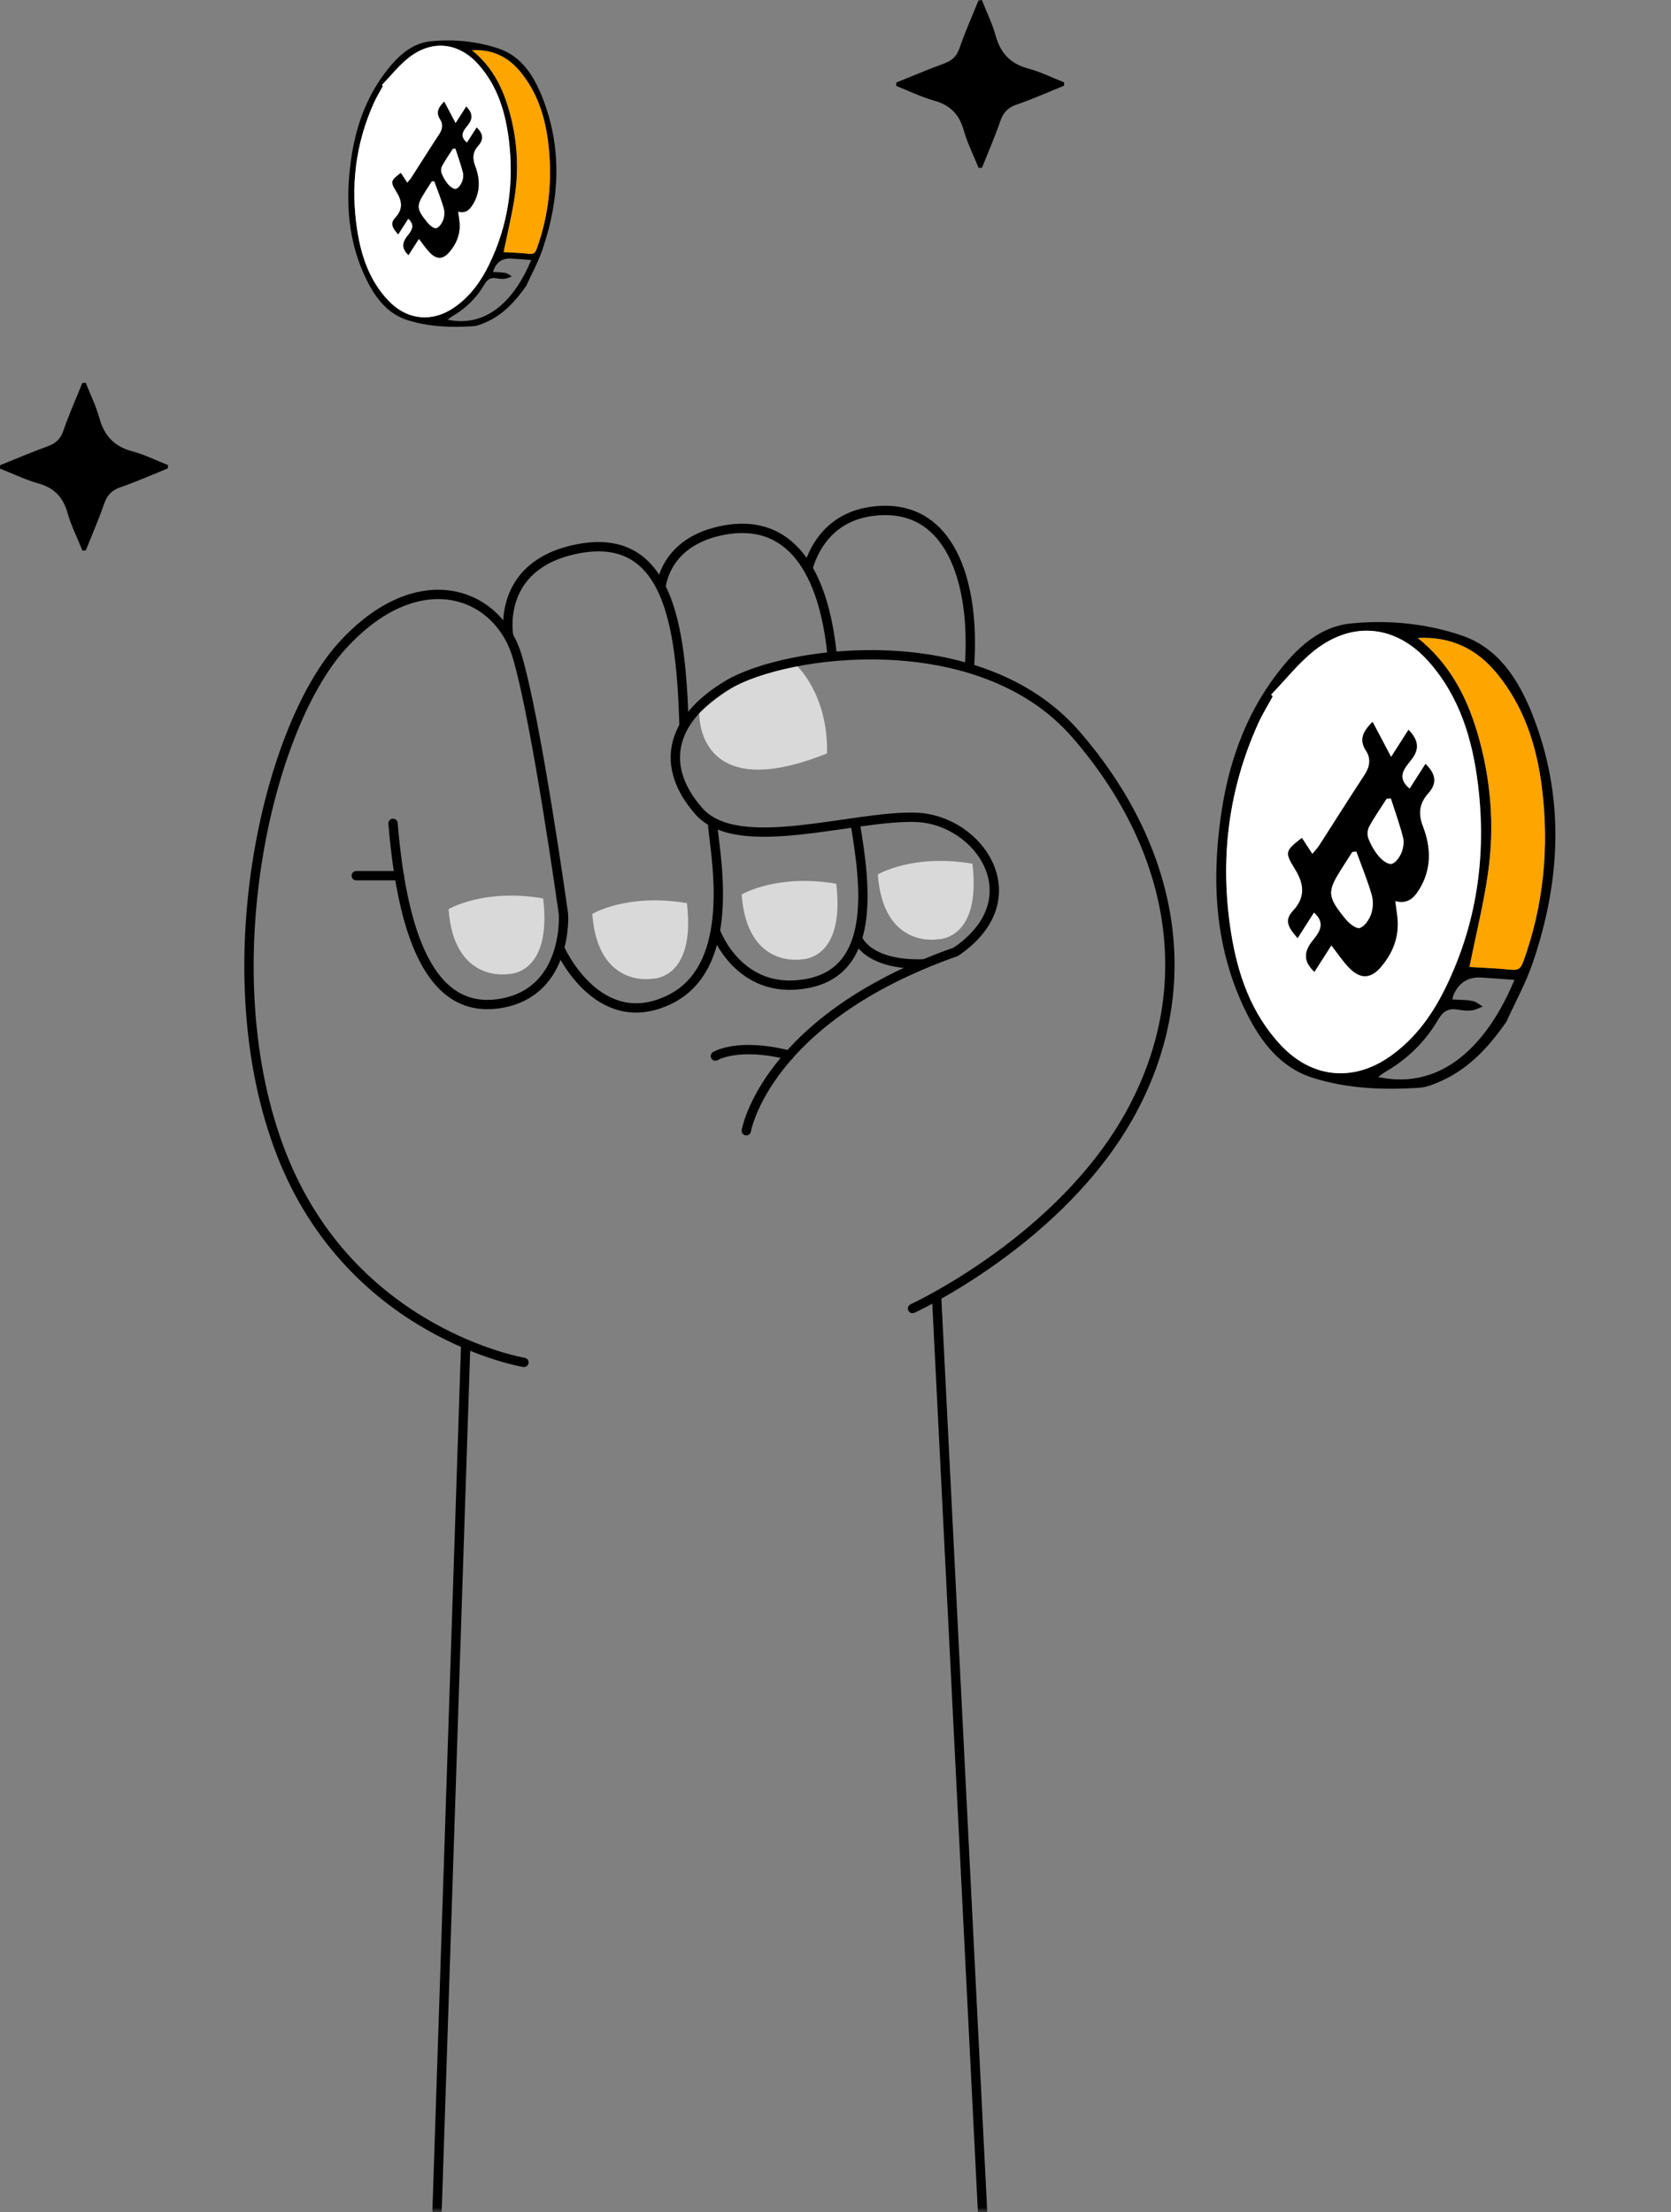 <svg width="179" height="237" viewBox="0 0 179 237" fill="none" xmlns="http://www.w3.org/2000/svg">
<rect x="0" y="0" width="179" height="237" fill="#808080" stroke="none"/>
<path d="M17.976 50.187C16.28 50.871 14.608 51.616 12.883 52.212C11.95 52.536 11.467 53.069 11.152 53.981C10.569 55.667 9.856 57.308 9.196 58.965C9.077 58.976 8.955 58.989 8.836 59C8.29 57.651 7.625 56.333 7.23 54.941C6.75 53.255 5.799 52.271 4.105 51.794C2.698 51.399 1.365 50.744 0 50.206C0.005 50.084 0.011 49.964 0.016 49.842C1.709 49.161 3.387 48.442 5.102 47.819C5.95 47.512 6.472 47.066 6.779 46.173C7.375 44.436 8.128 42.755 8.814 41.05C8.936 41.035 9.058 41.016 9.178 41C9.681 42.275 10.293 43.519 10.659 44.834C11.178 46.692 12.233 47.83 14.128 48.339C15.456 48.694 16.712 49.323 18 49.829L17.976 50.19V50.187Z" fill="black"/>
<path d="M113.976 9.187C112.28 9.871 110.608 10.616 108.883 11.213C107.95 11.536 107.467 12.069 107.152 12.981C106.569 14.667 105.856 16.308 105.196 17.965C105.077 17.976 104.955 17.989 104.836 18C104.29 16.651 103.625 15.333 103.23 13.941C102.75 12.255 101.799 11.271 100.105 10.794C98.698 10.399 97.365 9.744 96 9.205C96.005 9.084 96.011 8.964 96.016 8.842C97.709 8.161 99.387 7.442 101.102 6.819C101.95 6.512 102.472 6.066 102.779 5.173C103.375 3.436 104.128 1.755 104.814 0.05C104.936 0.034 105.058 0.016 105.178 0C105.681 1.275 106.293 2.519 106.659 3.834C107.178 5.692 108.233 6.83 110.128 7.339C111.456 7.694 112.712 8.323 114 8.829L113.976 9.19V9.187Z" fill="black"/>
<mask id="mask0_5305_12687" style="mask-type:alpha" maskUnits="userSpaceOnUse" x="9" y="41" width="141" height="196">
<rect x="9" y="41" width="141" height="196" fill="#D9D9D9"/>
</mask>
<g mask="url(#mask0_5305_12687)">
<g clip-path="url(#clip0_5305_12687)">
<path d="M56.122 145.969C56.122 145.969 37.608 142.905 30.111 123.554C22.613 104.203 28.554 78.096 36.661 69.18C44.768 60.263 53.307 63.354 55.392 70.288C57.476 77.221 60.358 97.926 60.358 97.926C60.358 97.926 60.927 106.131 53.822 107.472C46.717 108.812 43.198 101.523 42.102 88.216" stroke="black" stroke-miterlimit="10" stroke-linecap="round"/>
<path d="M54.49 68.168C54.49 68.168 53.042 60.674 61.636 58.855C71.638 56.735 72.937 67.046 73.275 77.645" stroke="black" stroke-miterlimit="10"/>
<path d="M74.907 76.401C74.907 76.401 74.515 86.384 88.59 80.722C88.739 74.391 85.315 71.286 85.315 71.286C85.315 71.286 80.334 71.272 74.921 76.401H74.907Z" fill="#D9D9D9"/>
<path d="M48.06 97.406C48.06 97.406 51.782 95.164 58.184 96.258C59.158 104.408 54.529 104.354 54.529 104.354C54.529 104.354 48.629 105.461 48.047 97.393L48.06 97.406Z" fill="#D9D9D9"/>
<path d="M63.459 97.912C63.459 97.912 67.181 95.67 73.582 96.764C74.556 104.914 69.928 104.86 69.928 104.86C69.928 104.86 64.027 105.967 63.445 97.899L63.459 97.912Z" fill="#D9D9D9"/>
<path d="M94.045 93.687C94.045 93.687 97.766 91.444 104.168 92.538C105.142 100.689 100.514 100.634 100.514 100.634C100.514 100.634 94.613 101.742 94.031 93.673L94.045 93.687Z" fill="#D9D9D9"/>
<path d="M79.459 95.834C79.459 95.834 83.181 93.591 89.582 94.685C90.556 102.836 85.928 102.781 85.928 102.781C85.928 102.781 80.027 103.889 79.445 95.82L79.459 95.834Z" fill="#D9D9D9"/>
<path d="M59.945 101.577C59.945 101.577 64.019 110.863 71.733 107.089C79.461 103.328 76.308 90.281 76.335 88.107" stroke="black" stroke-miterlimit="10"/>
<path d="M79.944 121.148C79.944 121.148 82.015 109.14 102.396 101.974C110.719 96.299 104.927 87.847 98.187 87.574C91.448 87.3 79.078 91.69 74.869 86.918C70.66 82.145 71.729 77.112 77.954 73.379C84.18 69.645 104.981 66.842 115.253 78.685C125.539 90.542 128.665 105.257 121.235 119.042C113.805 132.827 97.754 140.198 97.754 140.198" stroke="black" stroke-miterlimit="10" stroke-linecap="round"/>
<path d="M76.633 99.745C76.633 99.745 79.109 106.747 86.445 105.379C93.793 104.025 92.805 95.15 91.588 88.107" stroke="black" stroke-miterlimit="10"/>
<path d="M91.844 100.511C91.844 100.511 92.832 103.492 99.03 103.273" stroke="black" stroke-miterlimit="10"/>
<path d="M70.797 63.053C70.797 63.053 71.013 57.938 77.686 56.776C85.332 55.45 88.472 62.342 89.189 70.739" stroke="black" stroke-miterlimit="10"/>
<path d="M86.594 60.729C87.27 58.541 89.03 55.354 93.455 54.78C101.778 53.699 104.458 62.342 103.863 71.231" stroke="black" stroke-miterlimit="10"/>
<path d="M76.633 113.147C76.633 113.147 79.055 111.657 84.537 113.052" stroke="black" stroke-miterlimit="10" stroke-linecap="round"/>
<path d="M38.164 93.823H42.779" stroke="black" stroke-miterlimit="10" stroke-linecap="round"/>
<path d="M49.885 144.136L42.469 368.471" stroke="black" stroke-miterlimit="10" stroke-linecap="round"/>
<path d="M100.328 138.871L112.4 379.316" stroke="black" stroke-miterlimit="10" stroke-linecap="round"/>
</g>
</g>
<path d="M161.368 109.471C159.504 112.143 157.403 114.456 154.413 115.806C153.662 116.145 152.846 116.487 152.042 116.542C148.174 116.8 144.293 116.643 140.594 115.467C137.181 114.383 135.087 111.65 133.543 108.552C130.225 101.902 129.76 94.831 130.756 87.612C131.533 81.972 133.334 76.684 136.851 72.111C138.875 69.483 141.289 67.141 144.707 66.799C148.72 66.397 152.817 66.798 156.622 68.101C160.516 69.436 162.661 72.812 164.123 76.48C167.647 85.328 167.215 94.253 164.203 103.124C163.46 105.308 162.324 107.355 161.369 109.466L161.368 109.471ZM136.169 74.427C136.226 74.489 136.286 74.552 136.343 74.614C135.821 75.578 135.237 76.515 134.789 77.511C131.554 84.666 130.655 92.154 131.872 99.878C132.577 104.353 134.021 108.573 137.207 111.979C140.537 115.537 144.981 115.973 148.957 113.153C151.604 111.277 153.443 108.718 154.842 105.854C158.213 98.966 159.253 91.672 158.335 84.102C157.746 79.24 156.374 74.639 153.034 70.877C149.584 66.993 144.913 66.472 140.835 69.682C139.106 71.041 137.716 72.833 136.173 74.43L136.169 74.427ZM157.406 103.599C158.82 103.687 160.355 103.732 161.877 103.895C162.641 103.977 162.915 103.73 163.174 103.016C165.364 96.957 165.957 90.725 165.161 84.368C164.604 79.912 163.254 75.712 160.356 72.168C158.227 69.568 155.511 68.176 151.873 68.353C155.23 71.061 157.053 74.516 158.207 78.362C159.705 83.348 160.123 88.453 159.384 93.592C158.907 96.912 158.091 100.184 157.404 103.598L157.406 103.599ZM155.58 107.082C156.362 107.131 157.065 107.112 157.741 107.244C158.134 107.32 158.478 107.637 158.845 107.846C158.442 107.992 158.048 108.212 157.633 108.26C157.162 108.316 156.667 108.259 156.197 108.177C155.229 108.009 154.622 108.278 154.085 109.201C152.7 111.584 150.772 113.479 148.365 114.861C148.135 114.992 147.932 115.172 147.628 115.394C154.586 116.892 159.435 111.732 162.225 104.984C161.023 104.898 159.859 104.807 158.691 104.736C157.25 104.647 156.247 105.288 155.682 106.659C155.65 106.739 155.64 106.827 155.584 107.081L155.58 107.082Z" fill="black"/>
<path d="M136.165 74.424C137.71 72.828 139.098 71.038 140.826 69.676C144.906 66.463 149.577 66.984 153.025 70.871C156.368 74.634 157.736 79.237 158.326 84.096C159.245 91.666 158.203 98.963 154.834 105.848C153.432 108.711 151.593 111.27 148.948 113.147C144.973 115.967 140.528 115.531 137.198 111.973C134.011 108.569 132.569 104.351 131.864 99.872C130.648 92.149 131.547 84.661 134.78 77.505C135.23 76.507 135.815 75.573 136.335 74.608C136.277 74.546 136.218 74.483 136.16 74.421L136.165 74.424ZM140.81 104.127L142.625 101.287C143.315 102.169 143.863 103.02 144.56 103.725C145.75 104.93 146.852 104.871 147.93 103.609C149.307 101.999 149.968 100.148 149.659 98.008C149.593 97.553 149.538 97.096 149.463 96.538C150.797 96.897 151.471 96.205 152.036 95.287C153.369 93.118 153.299 90.806 152.438 88.572C151.89 87.15 152.047 86.062 153.003 84.996C153.983 83.909 153.806 82.923 152.709 81.85L151.011 84.508C149.529 83.289 150.482 82.296 151.181 81.408C152.072 80.279 151.983 79.331 150.89 78.194L149.026 81.11C148.294 79.725 147.678 78.556 147.037 77.343C146.037 78.345 145.544 79.234 146.349 80.459C146.903 81.3 146.743 82.177 146.174 83.043C144.533 85.537 142.949 88.068 141.336 90.577C141.159 90.855 140.922 91.097 140.59 91.504C140.16 90.842 139.814 90.311 139.466 89.779C137.73 91.14 137.594 91.284 138.696 93.058C139.729 94.72 139.882 96.134 138.492 97.619C137.477 98.703 138.175 99.54 139.008 100.511L140.761 97.769C141.981 98.845 141.438 99.787 140.709 100.678C139.811 101.775 139.448 102.847 140.807 104.131L140.81 104.127Z" fill="white"/>
<path d="M157.415 103.602C158.103 100.188 158.918 96.916 159.395 93.596C160.132 88.456 159.714 83.351 158.218 78.367C157.063 74.523 155.24 71.068 151.885 68.357C155.522 68.18 158.238 69.573 160.367 72.172C163.267 75.714 164.615 79.916 165.172 84.373C165.966 90.728 165.373 96.961 163.185 103.021C162.926 103.734 162.654 103.979 161.888 103.9C160.365 103.739 158.832 103.691 157.418 103.603L157.415 103.602Z" fill="#FFA500"/>
<path d="M140.796 104.125C139.438 102.841 139.801 101.769 140.698 100.672C141.428 99.781 141.972 98.841 140.751 97.763L138.998 100.505C138.165 99.532 137.467 98.697 138.482 97.614C139.872 96.128 139.719 94.714 138.685 93.053C137.583 91.278 137.719 91.134 139.456 89.773C139.801 90.304 140.146 90.837 140.579 91.499C140.909 91.09 141.146 90.847 141.325 90.571C142.94 88.06 144.524 85.529 146.164 83.037C146.732 82.171 146.892 81.294 146.339 80.453C145.533 79.228 146.029 78.34 147.027 77.337C147.668 78.55 148.285 79.717 149.016 81.104L150.879 78.189C151.973 79.325 152.061 80.273 151.171 81.402C150.473 82.288 149.518 83.283 151 84.502L152.699 81.844C153.793 82.916 153.97 83.902 152.993 84.991C152.034 86.054 151.878 87.146 152.427 88.567C153.287 90.798 153.359 93.112 152.026 95.281C151.461 96.199 150.787 96.891 149.453 96.532C149.526 97.092 149.583 97.547 149.648 98.002C149.957 100.142 149.296 101.993 147.92 103.603C146.841 104.865 145.742 104.925 144.549 103.719C143.852 103.014 143.305 102.163 142.614 101.281L140.799 104.121L140.796 104.125ZM145.288 91.246C145.144 91.261 145 91.272 144.856 91.286L143.8 92.938C142.133 95.547 142.133 96.01 144.139 98.475C144.514 98.936 145.283 99.543 145.653 99.423C146.178 99.252 146.664 98.522 146.869 97.927C147.084 97.302 147.11 96.508 146.926 95.871C146.47 94.304 145.846 92.785 145.288 91.246ZM148.971 85.544L148.533 85.573C147.898 86.566 147.217 87.534 146.654 88.567C146.463 88.914 146.432 89.482 146.578 89.85C146.846 90.531 147.226 91.2 147.699 91.755C148.031 92.146 148.64 92.623 149.035 92.553C149.455 92.478 149.893 91.856 150.098 91.378C150.308 90.884 150.405 90.233 150.275 89.721C149.917 88.31 149.415 86.932 148.971 85.544Z" fill="black"/>
<path d="M145.296 91.244C145.852 92.782 146.479 94.302 146.934 95.869C147.12 96.504 147.093 97.299 146.878 97.925C146.673 98.519 146.187 99.25 145.662 99.421C145.291 99.541 144.522 98.934 144.148 98.472C142.142 96.008 142.141 95.545 143.809 92.936L144.864 91.284C145.008 91.269 145.153 91.258 145.296 91.244Z" fill="white"/>
<path d="M148.991 85.547C149.437 86.939 149.938 88.313 150.296 89.724C150.426 90.236 150.329 90.886 150.119 91.381C149.916 91.861 149.477 92.478 149.055 92.556C148.661 92.626 148.05 92.151 147.72 91.758C147.248 91.2 146.867 90.534 146.598 89.853C146.452 89.485 146.484 88.917 146.675 88.57C147.237 87.537 147.919 86.569 148.553 85.576L148.991 85.547Z" fill="white"/>
<path d="M56.38 30.612C55.236 32.252 53.946 33.671 52.111 34.5C51.65 34.708 51.149 34.918 50.656 34.952C48.282 35.11 45.9 35.014 43.63 34.292C41.535 33.627 40.25 31.949 39.302 30.048C37.266 25.967 36.98 21.627 37.592 17.196C38.069 13.735 39.174 10.49 41.333 7.683C42.575 6.07 44.056 4.633 46.154 4.423C48.617 4.176 51.131 4.422 53.467 5.222C55.857 6.041 57.173 8.113 58.07 10.364C60.233 15.795 59.968 21.272 58.119 26.716C57.664 28.057 56.966 29.313 56.38 30.609L56.38 30.612ZM40.914 9.104C40.949 9.142 40.986 9.181 41.021 9.219C40.7 9.811 40.342 10.386 40.067 10.997C38.081 15.388 37.53 19.984 38.277 24.724C38.709 27.471 39.596 30.061 41.551 32.151C43.595 34.335 46.322 34.602 48.762 32.872C50.387 31.72 51.516 30.15 52.374 28.392C54.443 24.165 55.082 19.688 54.518 15.042C54.156 12.058 53.315 9.234 51.264 6.926C49.147 4.542 46.281 4.222 43.777 6.192C42.716 7.026 41.864 8.126 40.916 9.106L40.914 9.104ZM53.948 27.008C54.816 27.062 55.758 27.09 56.692 27.19C57.161 27.24 57.329 27.088 57.488 26.651C58.832 22.932 59.196 19.107 58.707 15.205C58.365 12.47 57.537 9.893 55.758 7.718C54.452 6.122 52.785 5.268 50.552 5.376C52.612 7.039 53.731 9.159 54.439 11.52C55.359 14.579 55.615 17.713 55.162 20.866C54.869 22.904 54.368 24.912 53.947 27.007L53.948 27.008ZM52.827 29.146C53.307 29.176 53.739 29.164 54.154 29.245C54.395 29.291 54.606 29.486 54.831 29.615C54.584 29.704 54.342 29.839 54.087 29.869C53.798 29.903 53.494 29.868 53.206 29.818C52.612 29.714 52.239 29.88 51.91 30.446C51.059 31.909 49.876 33.072 48.399 33.92C48.258 34.001 48.133 34.111 47.947 34.247C52.217 35.167 55.193 32 56.906 27.858C56.168 27.805 55.453 27.749 54.736 27.706C53.852 27.651 53.237 28.045 52.89 28.886C52.87 28.935 52.864 28.989 52.83 29.145L52.827 29.146Z" fill="black"/>
<path d="M40.914 9.102C41.862 8.123 42.714 7.024 43.775 6.188C46.279 4.216 49.146 4.536 51.262 6.921C53.314 9.231 54.153 12.056 54.516 15.038C55.079 19.684 54.44 24.162 52.372 28.388C51.512 30.145 50.383 31.715 48.76 32.868C46.32 34.598 43.592 34.331 41.548 32.147C39.592 30.058 38.707 27.469 38.275 24.72C37.529 19.98 38.08 15.385 40.065 10.993C40.341 10.38 40.699 9.807 41.019 9.215C40.983 9.177 40.947 9.138 40.911 9.1L40.914 9.102ZM43.765 27.331L44.879 25.588C45.303 26.13 45.639 26.652 46.066 27.085C46.797 27.824 47.473 27.788 48.135 27.014C48.98 26.026 49.385 24.889 49.196 23.576C49.156 23.297 49.122 23.017 49.076 22.674C49.895 22.894 50.308 22.47 50.655 21.906C51.473 20.575 51.43 19.156 50.901 17.785C50.565 16.912 50.662 16.244 51.248 15.591C51.85 14.923 51.741 14.318 51.068 13.66L50.026 15.291C49.116 14.542 49.701 13.934 50.13 13.388C50.677 12.695 50.623 12.114 49.951 11.416L48.808 13.205C48.358 12.356 47.98 11.638 47.587 10.893C46.973 11.508 46.67 12.054 47.165 12.806C47.505 13.322 47.406 13.86 47.057 14.391C46.05 15.922 45.078 17.476 44.088 19.016C43.979 19.186 43.834 19.335 43.63 19.585C43.366 19.178 43.154 18.852 42.94 18.526C41.875 19.361 41.791 19.45 42.468 20.538C43.102 21.558 43.196 22.426 42.343 23.338C41.72 24.003 42.148 24.516 42.659 25.112L43.735 23.429C44.483 24.09 44.151 24.668 43.703 25.215C43.152 25.888 42.929 26.546 43.763 27.334L43.765 27.331Z" fill="white"/>
<path d="M53.956 27.01C54.378 24.915 54.879 22.907 55.171 20.869C55.623 17.715 55.367 14.582 54.449 11.523C53.74 9.164 52.621 7.043 50.562 5.38C52.794 5.271 54.461 6.125 55.768 7.721C57.547 9.895 58.375 12.473 58.717 15.209C59.204 19.109 58.84 22.934 57.497 26.654C57.338 27.091 57.171 27.242 56.701 27.193C55.766 27.094 54.825 27.065 53.958 27.011L53.956 27.01Z" fill="#FFA500"/>
<path d="M43.757 27.331C42.923 26.543 43.146 25.885 43.697 25.212C44.145 24.665 44.479 24.088 43.729 23.426L42.654 25.109C42.143 24.512 41.714 24 42.337 23.334C43.19 22.423 43.096 21.555 42.462 20.535C41.785 19.447 41.869 19.358 42.934 18.523C43.147 18.848 43.358 19.175 43.624 19.582C43.827 19.331 43.972 19.182 44.082 19.012C45.073 17.471 46.045 15.918 47.051 14.388C47.401 13.857 47.499 13.319 47.159 12.803C46.664 12.051 46.968 11.506 47.581 10.89C47.975 11.635 48.354 12.351 48.802 13.202L49.946 11.413C50.617 12.111 50.671 12.692 50.124 13.385C49.696 13.929 49.11 14.539 50.02 15.287L51.062 13.656C51.734 14.314 51.843 14.919 51.243 15.587C50.655 16.24 50.558 16.91 50.896 17.782C51.423 19.152 51.467 20.572 50.649 21.903C50.303 22.466 49.889 22.891 49.07 22.671C49.115 23.015 49.15 23.294 49.19 23.573C49.38 24.886 48.974 26.022 48.129 27.01C47.467 27.785 46.793 27.822 46.061 27.081C45.633 26.649 45.297 26.127 44.873 25.585L43.759 27.328L43.757 27.331ZM46.514 19.427C46.426 19.436 46.337 19.442 46.249 19.451L45.601 20.465C44.577 22.066 44.578 22.351 45.809 23.863C46.039 24.146 46.511 24.519 46.738 24.445C47.06 24.34 47.359 23.892 47.484 23.527C47.617 23.143 47.632 22.656 47.519 22.265C47.24 21.303 46.857 20.371 46.514 19.427ZM48.774 15.927L48.505 15.945C48.116 16.554 47.698 17.149 47.352 17.782C47.235 17.995 47.216 18.344 47.306 18.57C47.47 18.988 47.703 19.398 47.994 19.739C48.198 19.979 48.571 20.271 48.813 20.229C49.071 20.182 49.34 19.801 49.466 19.508C49.595 19.204 49.655 18.805 49.575 18.491C49.355 17.625 49.047 16.779 48.774 15.927Z" fill="black"/>
<path d="M46.513 19.425C46.854 20.369 47.239 21.302 47.518 22.264C47.632 22.653 47.616 23.142 47.483 23.525C47.358 23.89 47.059 24.339 46.737 24.444C46.51 24.517 46.038 24.145 45.808 23.861C44.577 22.349 44.577 22.065 45.6 20.463L46.248 19.45C46.336 19.441 46.425 19.434 46.513 19.425Z" fill="white"/>
<path d="M48.785 15.929C49.059 16.783 49.366 17.627 49.586 18.493C49.665 18.806 49.606 19.206 49.477 19.509C49.352 19.804 49.083 20.183 48.824 20.23C48.582 20.273 48.208 19.982 48.005 19.741C47.715 19.399 47.481 18.99 47.316 18.572C47.227 18.346 47.246 17.997 47.363 17.784C47.709 17.151 48.127 16.556 48.516 15.947L48.785 15.929Z" fill="white"/>
<defs>
<clipPath id="clip0_5305_12687">
<rect width="100" height="326" fill="white" transform="translate(26 54)"/>
</clipPath>
</defs>
</svg>
